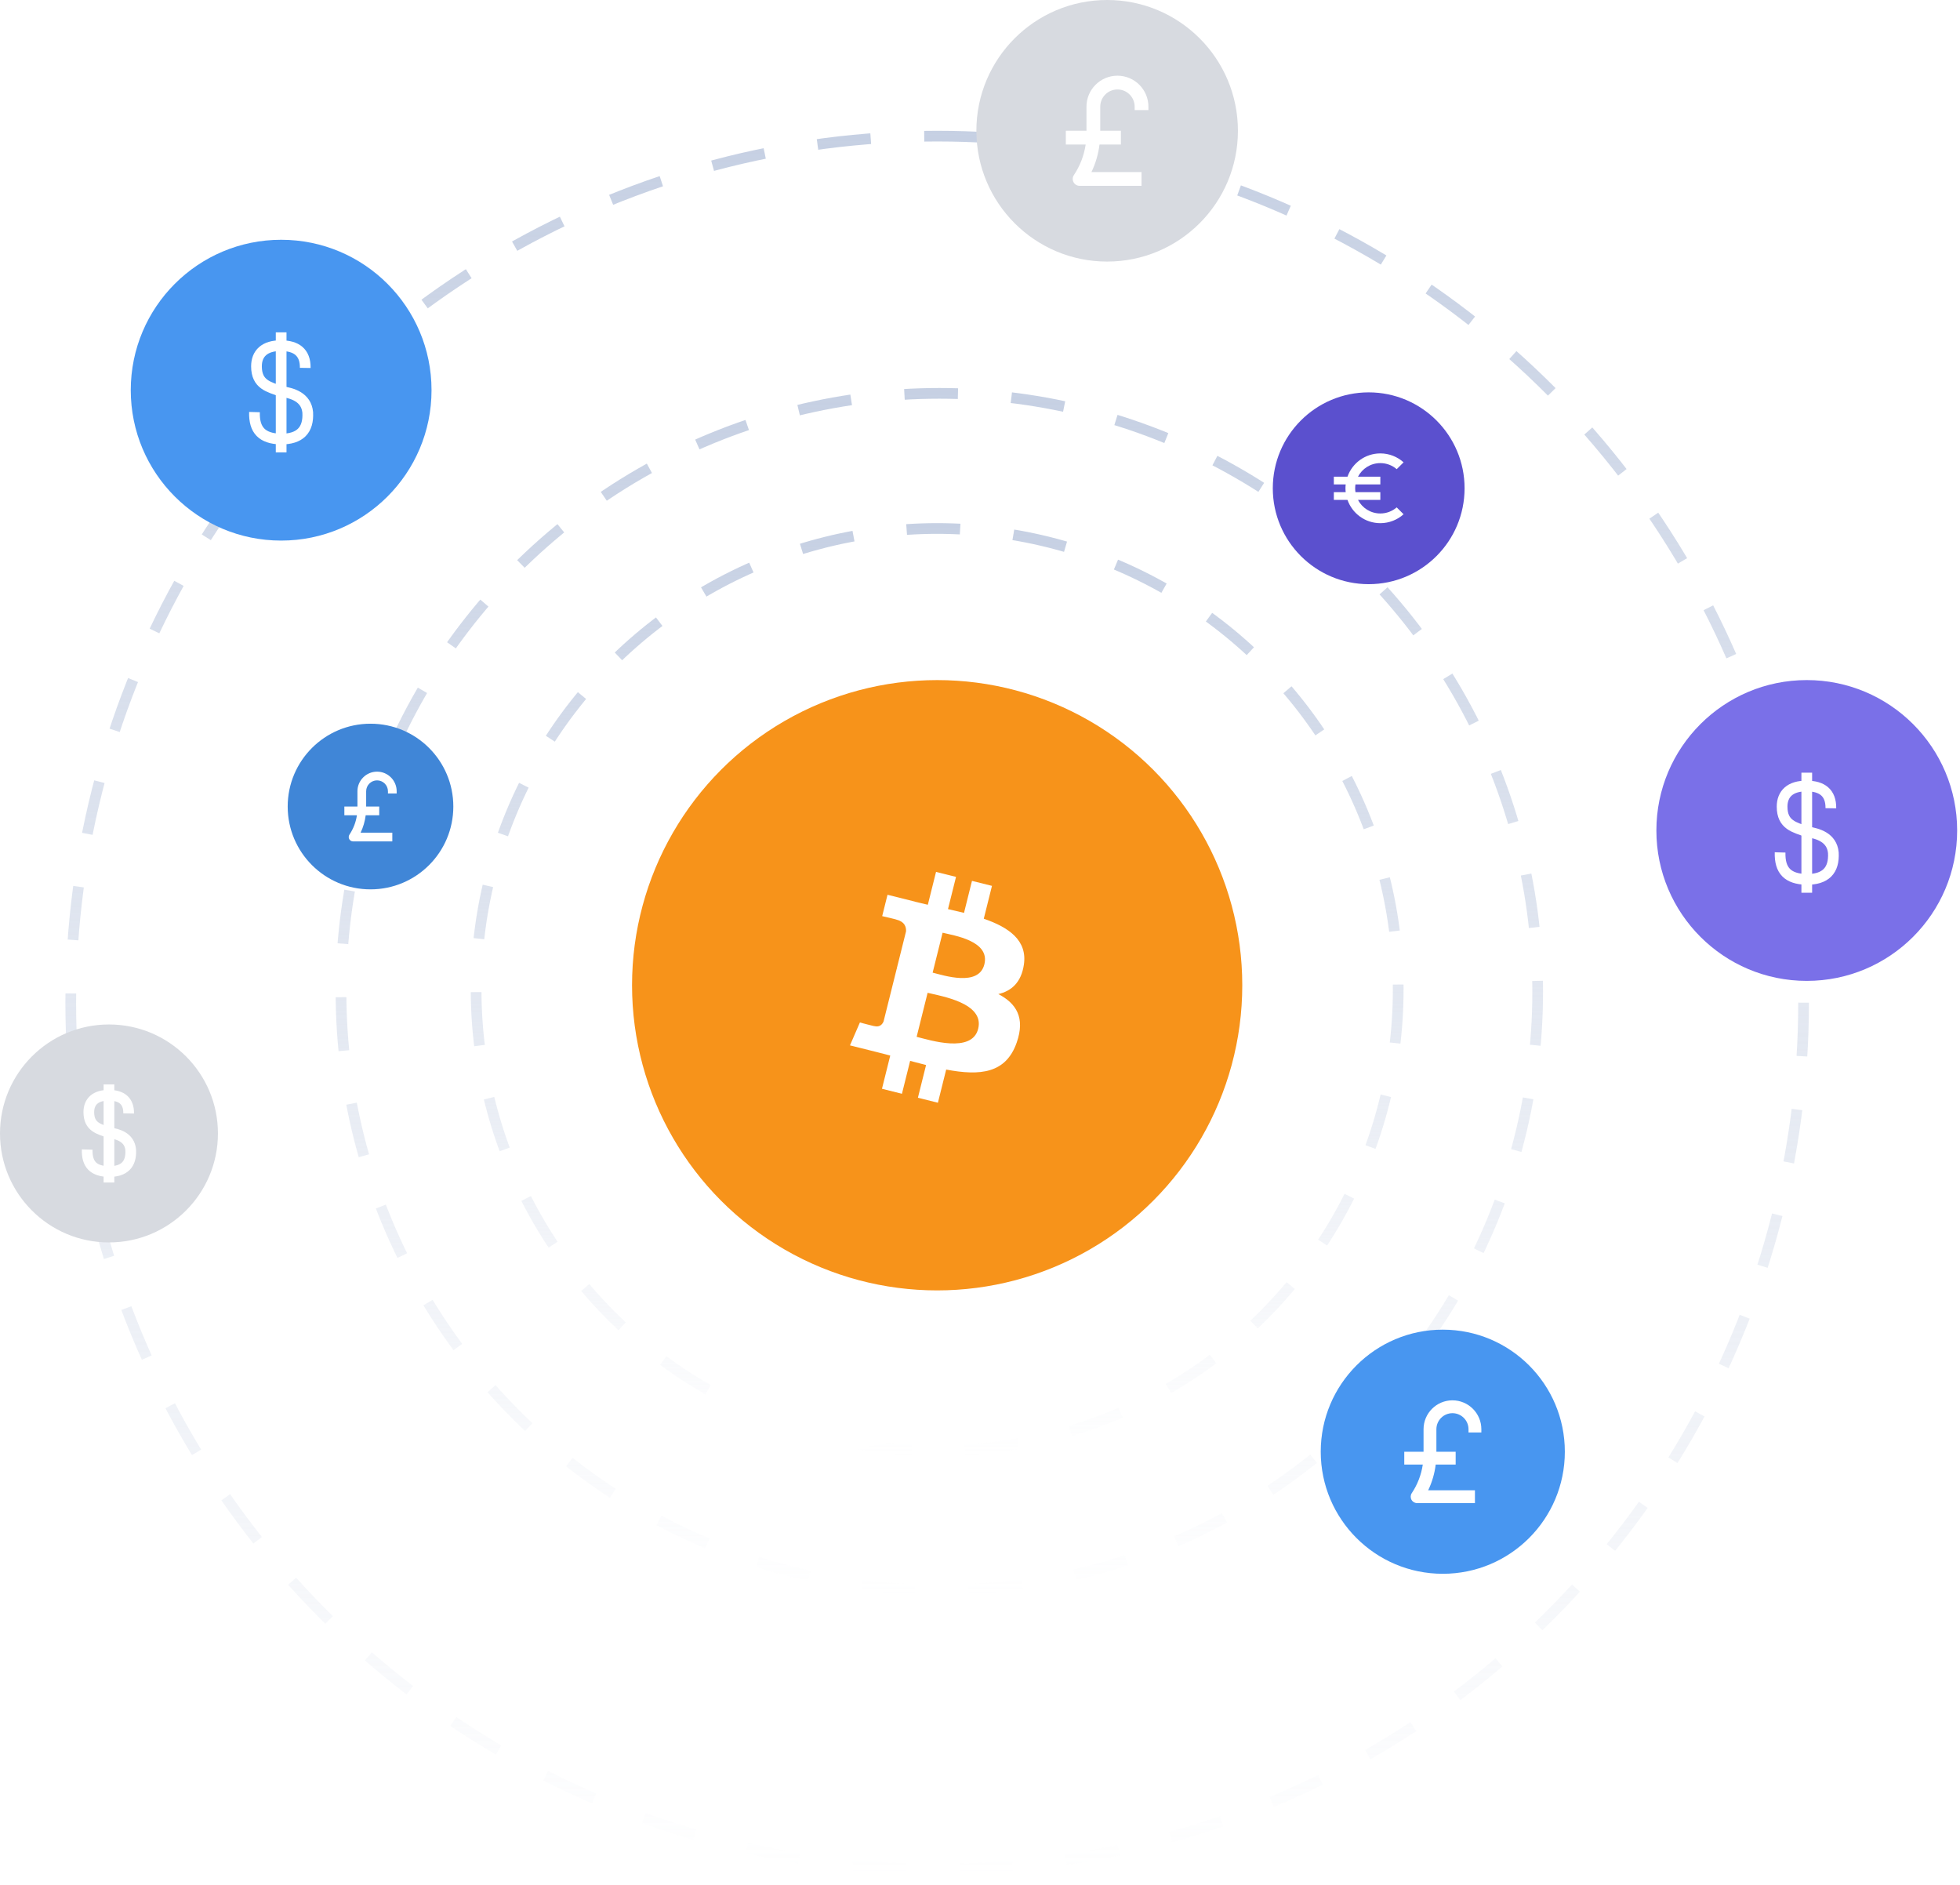 <svg width="183" height="176" viewBox="0 0 183 176" fill="none" xmlns="http://www.w3.org/2000/svg">
<circle cx="87.501" cy="93.604" r="80.895" stroke="url(#paint0_linear)" stroke-linejoin="round" stroke-dasharray="5 5"/>
<circle cx="87.704" cy="92.587" r="55.866" stroke="url(#paint1_linear)" stroke-linejoin="round" stroke-dasharray="5 5"/>
<circle cx="87.5" cy="92.384" r="43.047" stroke="url(#paint2_linear)" stroke-linejoin="round" stroke-dasharray="5 5"/>
<g filter="url(#filter0_d)">
<circle cx="88.925" cy="99.097" r="16.076" fill="white"/>
</g>
<circle cx="87.5" cy="91.977" r="28.488" fill="#F7931A"/>
<path d="M95.596 90.059C95.935 87.795 94.211 86.578 91.853 85.766L92.618 82.699L90.751 82.234L90.007 85.22C89.516 85.097 89.012 84.982 88.511 84.868L89.261 81.862L87.395 81.397L86.629 84.463C86.223 84.37 85.824 84.279 85.437 84.182L85.439 84.173L82.865 83.53L82.368 85.524C82.368 85.524 83.753 85.841 83.724 85.861C84.48 86.05 84.617 86.55 84.594 86.947L83.723 90.441C83.775 90.454 83.843 90.474 83.917 90.503C83.855 90.488 83.788 90.471 83.72 90.454L82.499 95.349C82.406 95.579 82.172 95.923 81.643 95.793C81.662 95.82 80.286 95.454 80.286 95.454L79.359 97.591L81.789 98.197C82.241 98.31 82.684 98.428 83.12 98.54L82.347 101.642L84.212 102.108L84.977 99.038C85.487 99.177 85.981 99.304 86.465 99.424L85.703 102.479L87.57 102.945L88.342 99.848C91.526 100.451 93.92 100.208 94.927 97.328C95.74 95.01 94.887 93.672 93.212 92.8C94.432 92.519 95.351 91.717 95.596 90.059ZM91.33 96.041C90.753 98.359 86.85 97.106 85.584 96.792L86.609 92.682C87.875 92.998 91.933 93.623 91.33 96.041ZM91.908 90.026C91.381 92.135 88.132 91.063 87.078 90.8L88.008 87.073C89.062 87.336 92.456 87.826 91.908 90.026Z" fill="white"/>
<circle cx="127.791" cy="45.582" r="8.953" fill="#5B50CE"/>
<g clip-path="url(#clip0)">
<path d="M128.878 47.935C127.972 47.935 127.185 47.422 126.793 46.669H128.878V45.946H126.558C126.539 45.828 126.527 45.707 126.527 45.584C126.527 45.461 126.539 45.34 126.558 45.222H128.878V44.499H126.793C127.185 43.746 127.97 43.233 128.878 43.233C129.462 43.233 129.996 43.446 130.407 43.799L131.049 43.16C130.474 42.645 129.712 42.328 128.878 42.328C127.462 42.328 126.259 43.234 125.812 44.499H124.537V45.222H125.644C125.63 45.342 125.622 45.461 125.622 45.584C125.622 45.707 125.63 45.826 125.644 45.946H124.537V46.669H125.812C126.259 47.934 127.462 48.84 128.878 48.84C129.712 48.84 130.474 48.523 131.049 48.008L130.407 47.367C129.996 47.72 129.462 47.935 128.878 47.935Z" fill="white"/>
</g>
<circle cx="26.25" cy="36.425" r="14.041" fill="#4896F0"/>
<path d="M23.76 38.47C23.713 40.174 24.483 40.939 26.188 40.988C28.008 41.013 28.825 40.149 28.732 38.495C28.592 37.062 27.285 36.692 26.258 36.544C25.137 36.124 23.947 35.926 23.947 34.198C23.947 33.013 24.694 32.247 26.258 32.272C27.658 32.272 28.522 32.889 28.499 34.346" stroke="white"/>
<path d="M26.25 31.025V42.233V31.025Z" fill="white"/>
<path d="M26.25 31.025V42.233" stroke="white"/>
<circle cx="168.693" cy="77.529" r="14.041" fill="#7A70E8"/>
<path d="M166.203 79.577C166.156 81.281 166.927 82.046 168.631 82.096C170.452 82.121 171.269 81.256 171.175 79.602C171.035 78.17 169.728 77.799 168.701 77.651C167.58 77.231 166.39 77.034 166.39 75.305C166.39 74.12 167.137 73.355 168.701 73.379C170.102 73.379 170.965 73.997 170.942 75.454" stroke="white"/>
<path d="M168.693 72.133V83.341V72.133Z" fill="white"/>
<path d="M168.693 72.133V83.341" stroke="white"/>
<circle cx="10.174" cy="105.813" r="10.174" fill="#D7DAE0"/>
<path d="M8.14 107.314C8.102 108.706 8.732 109.331 10.124 109.372C11.611 109.392 12.279 108.686 12.203 107.334C12.088 106.164 11.02 105.862 10.181 105.74C9.266 105.398 8.293 105.236 8.293 103.824C8.293 102.856 8.903 102.23 10.181 102.25C11.325 102.25 12.031 102.755 12.012 103.945" stroke="white"/>
<path d="M10.174 101.234V110.391V101.234Z" fill="white"/>
<path d="M10.174 101.234V110.391" stroke="white"/>
<path d="M34.594 83.026C38.864 83.026 42.326 79.564 42.326 75.293C42.326 71.022 38.864 67.561 34.594 67.561C30.323 67.561 26.861 71.022 26.861 75.293C26.861 79.564 30.323 83.026 34.594 83.026Z" fill="#4086D7"/>
<g clip-path="url(#clip1)">
<path d="M37.036 74.072V73.868C37.036 72.859 36.215 72.037 35.205 72.037C34.195 72.037 33.373 72.859 33.373 73.868V75.293H32.152V76.107H33.325C33.23 76.751 32.993 77.367 32.628 77.916C32.544 78.041 32.537 78.201 32.607 78.334C32.678 78.466 32.816 78.549 32.966 78.549H36.629V77.735H33.667C33.914 77.222 34.073 76.673 34.144 76.107H35.408V75.293H34.187V73.868C34.187 73.308 34.644 72.851 35.205 72.851C35.766 72.851 36.222 73.308 36.222 73.868V74.072H37.036Z" fill="white"/>
</g>
<path d="M134.71 146.92C141.003 146.92 146.105 141.818 146.105 135.524C146.105 129.231 141.003 124.129 134.71 124.129C128.416 124.129 123.314 129.231 123.314 135.524C123.314 141.818 128.416 146.92 134.71 146.92Z" fill="#4896F0"/>
<g clip-path="url(#clip2)">
<path d="M138.31 133.725V133.425C138.31 131.937 137.1 130.727 135.611 130.727C134.123 130.727 132.913 131.937 132.913 133.425V135.525H131.113V136.724H132.842C132.701 137.674 132.353 138.582 131.814 139.39C131.691 139.574 131.68 139.811 131.784 140.006C131.888 140.201 132.092 140.323 132.313 140.323H137.711V139.123H133.345C133.71 138.367 133.944 137.558 134.048 136.724H135.911V135.525H134.112V133.425C134.112 132.599 134.785 131.926 135.611 131.926C136.438 131.926 137.111 132.599 137.111 133.425V133.725H138.31Z" fill="white"/>
</g>
<path d="M103.371 24.419C110.114 24.419 115.581 18.952 115.581 12.209C115.581 5.466 110.114 0 103.371 0C96.628 0 91.162 5.466 91.162 12.209C91.162 18.952 96.628 24.419 103.371 24.419Z" fill="#D7DAE0"/>
<g clip-path="url(#clip3)">
<path d="M107.225 10.279V9.958C107.225 8.364 105.928 7.066 104.333 7.066C102.739 7.066 101.441 8.364 101.441 9.958V12.207H99.514V13.492H101.366C101.215 14.51 100.842 15.483 100.264 16.349C100.133 16.546 100.12 16.799 100.232 17.008C100.344 17.217 100.562 17.348 100.799 17.348H106.582V16.063H101.905C102.296 15.253 102.546 14.386 102.658 13.492H104.654V12.207H102.727V9.958C102.727 9.072 103.447 8.352 104.333 8.352C105.219 8.352 105.94 9.072 105.94 9.958V10.279H107.225Z" fill="white"/>
</g>
<defs>
<filter id="filter0_d" x="22.85" y="63.022" width="112.151" height="112.151" filterUnits="userSpaceOnUse" color-interpolation-filters="sRGB">
<feFlood flood-opacity="0" result="BackgroundImageFix"/>
<feColorMatrix in="SourceAlpha" type="matrix" values="0 0 0 0 0 0 0 0 0 0 0 0 0 0 0 0 0 0 127 0"/>
<feOffset dx="-10" dy="20"/>
<feGaussianBlur stdDeviation="20"/>
<feColorMatrix type="matrix" values="0 0 0 0 0.087 0 0 0 0 0.122 0 0 0 0 0.163 0 0 0 0.2 0"/>
<feBlend mode="normal" in2="BackgroundImageFix" result="effect1_dropShadow"/>
<feBlend mode="normal" in="SourceGraphic" in2="effect1_dropShadow" result="shape"/>
</filter>
<linearGradient id="paint0_linear" x1="87.501" y1="12.209" x2="87.501" y2="175" gradientUnits="userSpaceOnUse">
<stop stop-color="#C6D0E3"/>
<stop offset="1" stop-color="#C6D0E3" stop-opacity="0"/>
</linearGradient>
<linearGradient id="paint1_linear" x1="87.704" y1="36.221" x2="87.704" y2="148.953" gradientUnits="userSpaceOnUse">
<stop stop-color="#C6D0E3"/>
<stop offset="1" stop-color="#C6D0E3" stop-opacity="0"/>
</linearGradient>
<linearGradient id="paint2_linear" x1="87.5" y1="48.838" x2="87.5" y2="135.931" gradientUnits="userSpaceOnUse">
<stop stop-color="#C6D0E3"/>
<stop offset="1" stop-color="#C6D0E3" stop-opacity="0"/>
</linearGradient>
<clipPath id="clip0">
<rect width="6.512" height="6.512" fill="white" transform="translate(124.537 42.328)"/>
</clipPath>
<clipPath id="clip1">
<rect width="6.512" height="6.512" fill="white" transform="translate(31.338 72.037)"/>
</clipPath>
<clipPath id="clip2">
<rect width="9.596" height="9.596" fill="white" transform="translate(129.912 130.727)"/>
</clipPath>
<clipPath id="clip3">
<rect width="10.281" height="10.281" fill="white" transform="translate(98.228 7.066)"/>
</clipPath>
</defs>
</svg>
